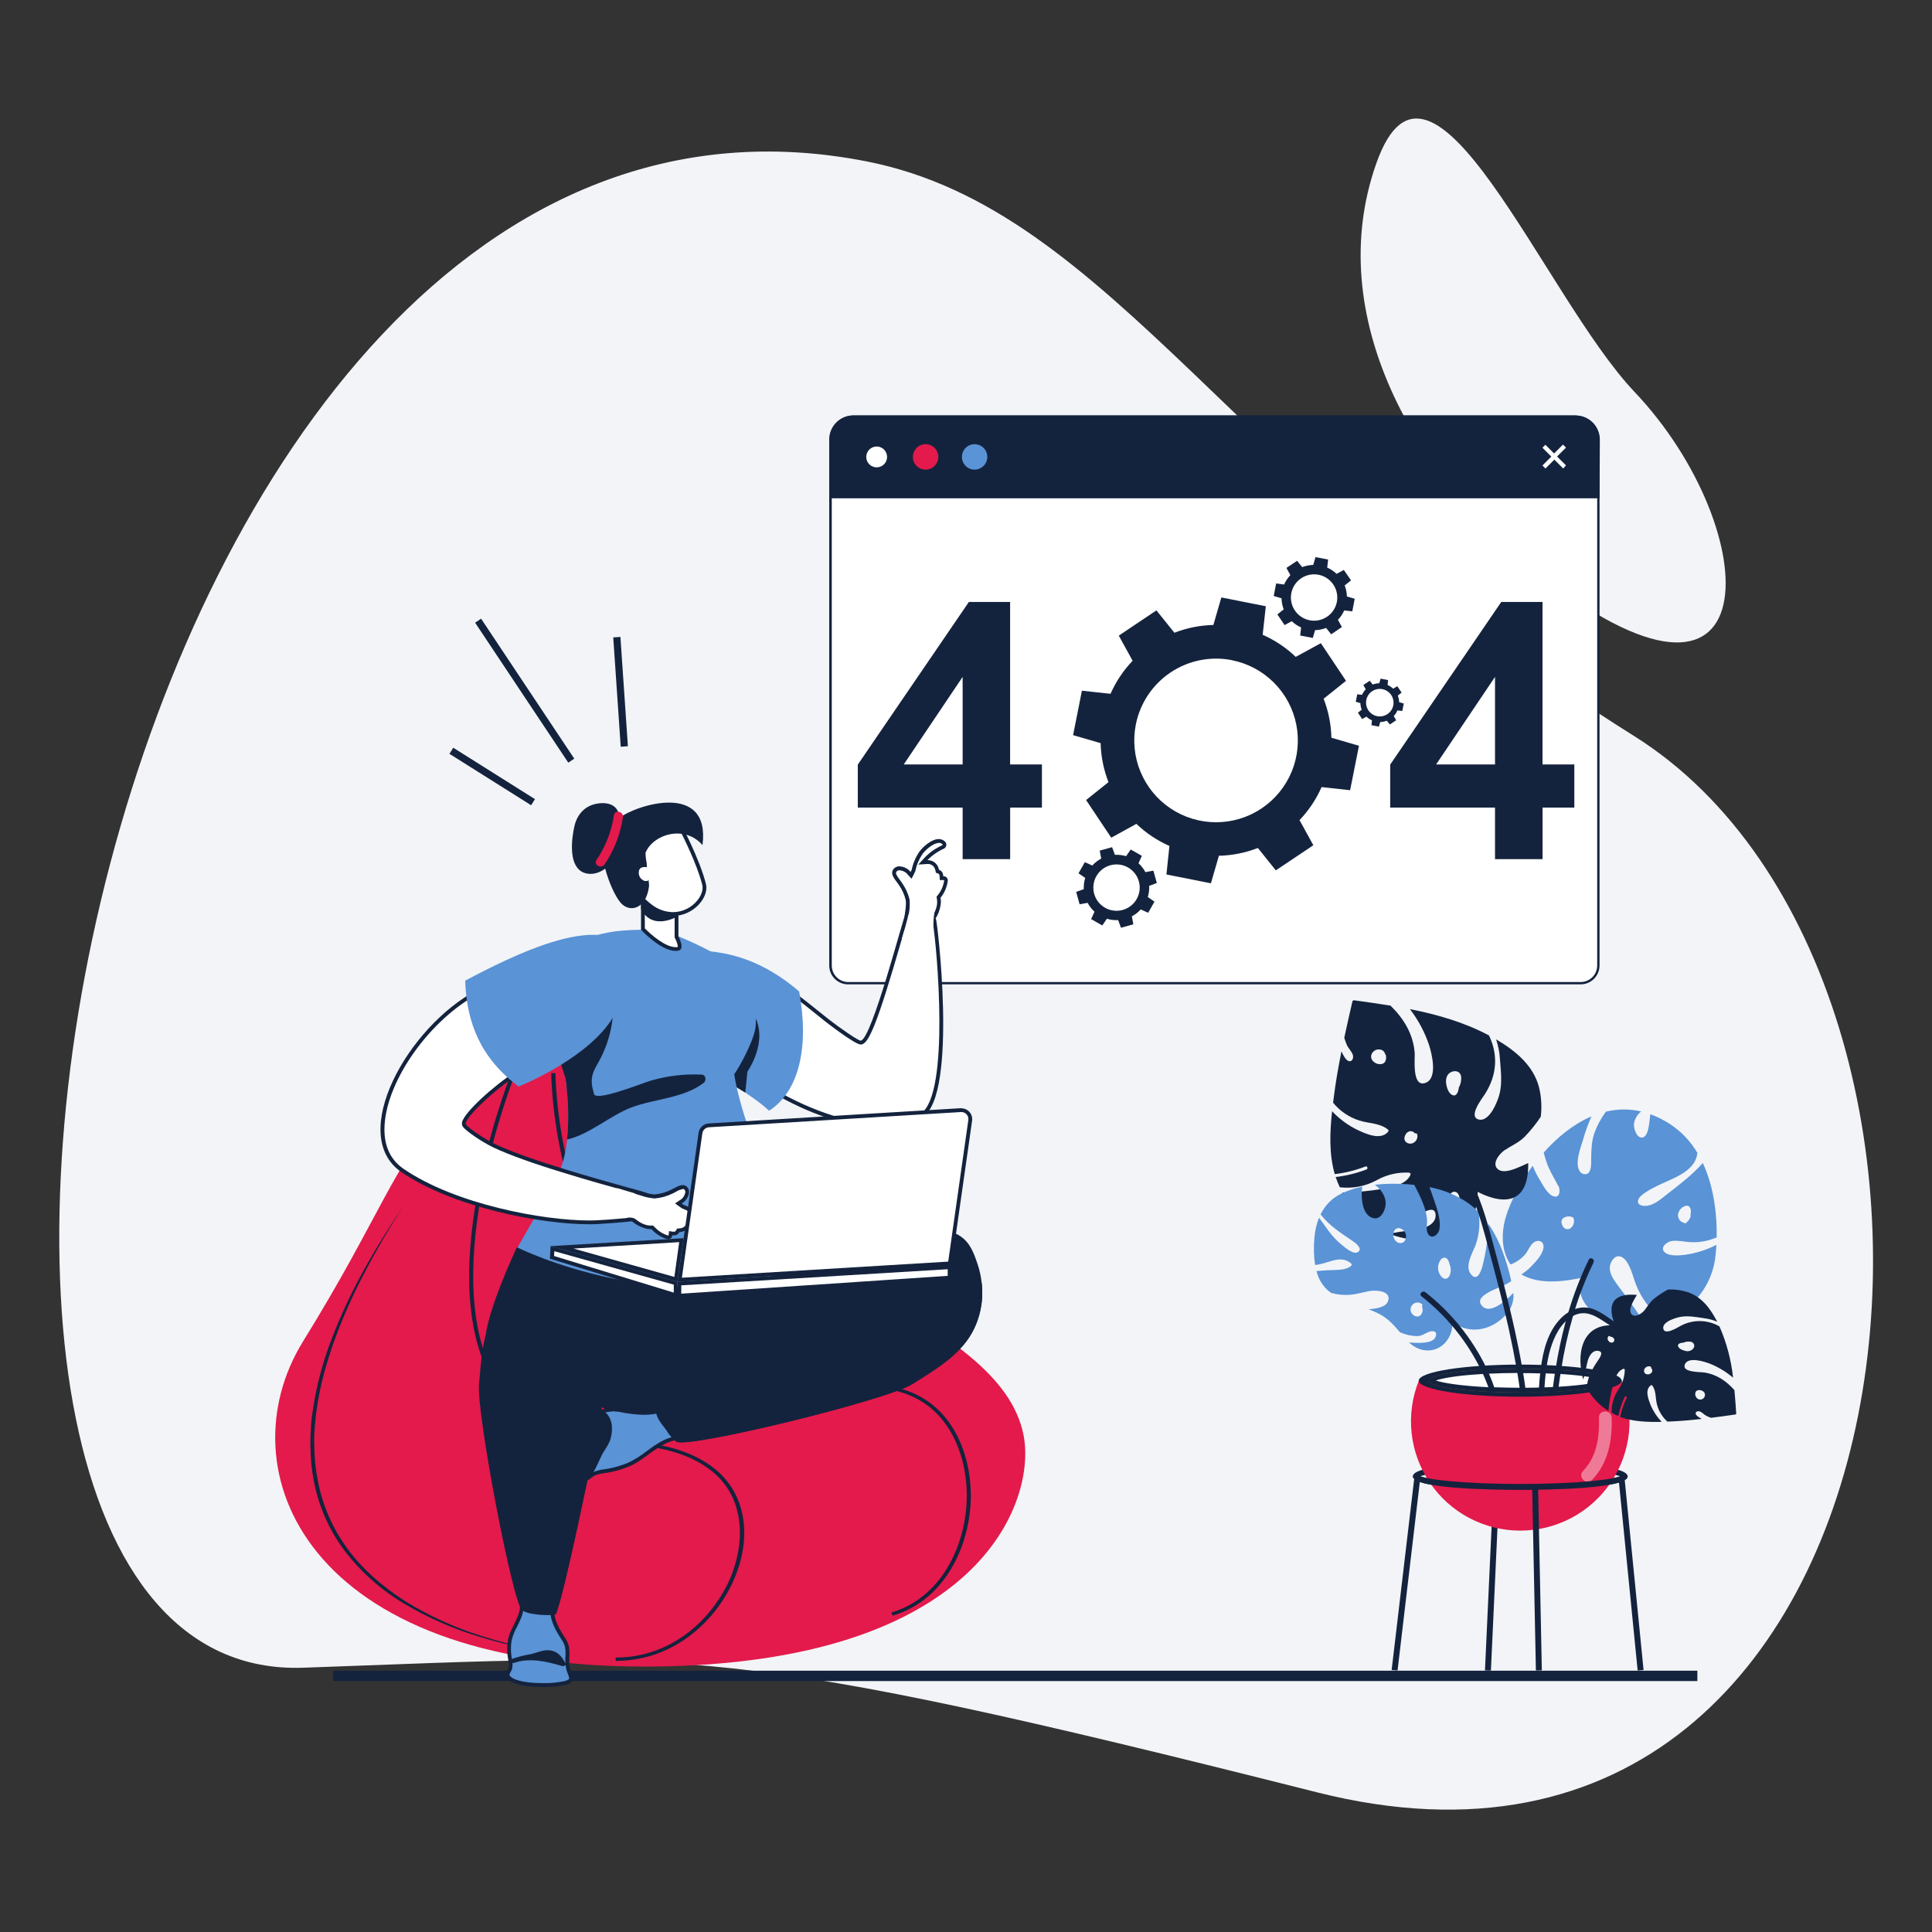 <svg width="326" height="326" viewBox="0 0 326 326" fill="none" xmlns="http://www.w3.org/2000/svg">
<rect x="0" y="0" width="326" height="326" fill="#333333" stroke="none"/>
<path d="M146.26 27.24C187.714 35.406 208.877 82.375 275.634 124.13C342.391 165.885 327.694 329.038 222.262 302.44C121.681 277.058 117.028 279.064 51.155 281.406C-31.299 284.322 15.078 1.393 146.26 27.24ZM258.687 96.074C239.244 80.608 223.031 53.577 232.244 27.54C241.458 1.504 260.481 49.967 275.789 66.109C297.937 89.446 299.404 128.461 258.687 96.074Z" fill="#F2F4F7"/>
<g clip-path="url(#clip0_1_3142)">
<path d="M56.199 281.908H286.408V283.656H56.199V281.908Z" fill="#14233D"/>
<path d="M65.396 223.514C91.069 233.881 108.815 226.81 129.61 252.585C150.405 278.359 143.958 283.962 104.422 271.623C50.237 254.708 41.451 213.852 65.396 223.514Z" fill="#E7EBEF"/>
<path d="M143.135 165.901C142.345 165.899 141.588 165.584 141.03 165.025C140.471 164.466 140.157 163.708 140.156 162.918V74.165C140.157 73.141 140.564 72.16 141.287 71.436C142.011 70.712 142.992 70.304 144.015 70.302H265.858C266.881 70.303 267.863 70.71 268.587 71.433C269.311 72.156 269.719 73.137 269.721 74.161V162.918C269.72 163.709 269.405 164.467 268.846 165.026C268.287 165.586 267.529 165.9 266.738 165.901H143.135Z" fill="white"/>
<path d="M265.839 70.497C266.812 70.497 267.745 70.884 268.433 71.572C269.12 72.259 269.507 73.192 269.507 74.165V162.918C269.506 163.657 269.212 164.366 268.689 164.888C268.167 165.411 267.458 165.705 266.72 165.706H143.133C142.394 165.705 141.687 165.41 141.165 164.888C140.643 164.365 140.35 163.657 140.35 162.918V74.165C140.35 73.192 140.736 72.259 141.424 71.572C142.112 70.884 143.045 70.497 144.017 70.497H265.839ZM265.839 70.09H143.997C142.916 70.09 141.88 70.519 141.115 71.283C140.351 72.048 139.922 73.084 139.922 74.165V162.918C139.922 163.761 140.256 164.568 140.851 165.164C141.447 165.76 142.254 166.096 143.096 166.097H266.72C267.562 166.096 268.37 165.761 268.966 165.165C269.562 164.569 269.897 163.761 269.898 162.918V74.165C269.893 73.088 269.461 72.056 268.697 71.296C267.934 70.537 266.9 70.11 265.823 70.11L265.839 70.09Z" fill="#14233D"/>
<path d="M162.432 144.972V136.272H144.742V129.019L163.487 101.569H170.443V128.99H175.81V136.272H170.451V144.972H162.432ZM162.432 128.99V114.218L152.497 128.99H162.432ZM252.265 144.972V136.272H234.576V129.019L253.321 101.569H260.281V128.99H265.647V136.272H260.285V144.972H252.265ZM252.265 128.99V114.218L242.326 128.99H252.265ZM182.558 116.545L181.071 124.047L185.716 125.396C185.772 127.649 186.22 129.874 187.041 131.973L183.263 134.997L187.509 141.35L191.751 139.015C193.377 140.574 195.264 141.836 197.326 142.743L196.821 147.556L204.323 149.047L205.676 144.398C207.928 144.346 210.153 143.902 212.253 143.086L215.276 146.863L221.609 142.625L219.278 138.383C220.835 136.756 222.095 134.869 223.003 132.808L227.815 133.338L229.307 125.836L224.657 124.483C224.605 122.231 224.161 120.006 223.345 117.906L227.122 114.883L222.876 108.53L218.638 110.84C217.01 109.282 215.122 108.02 213.06 107.111L213.589 102.299L206.087 100.812L204.738 105.457C202.486 105.506 200.26 105.95 198.161 106.769L195.134 102.992L188.781 107.254L191.116 111.496C189.559 113.124 188.297 115.01 187.387 117.071L182.558 116.545ZM207.868 111.402C210.547 111.931 213.009 113.243 214.942 115.172C216.875 117.1 218.193 119.559 218.728 122.236C219.264 124.914 218.993 127.69 217.95 130.214C216.908 132.737 215.14 134.895 212.87 136.414C210.601 137.932 207.932 138.744 205.202 138.745C202.471 138.746 199.801 137.938 197.53 136.422C195.259 134.905 193.489 132.749 192.444 130.227C191.398 127.704 191.125 124.928 191.658 122.25C192.01 120.472 192.71 118.781 193.716 117.273C194.723 115.766 196.016 114.471 197.523 113.463C199.03 112.455 200.721 111.754 202.498 111.4C204.276 111.046 206.106 111.045 207.884 111.398L207.868 111.402Z" fill="#14233D"/>
<path d="M215.332 98.448L214.925 100.571L216.241 100.954C216.254 101.593 216.379 102.225 216.612 102.82L215.54 103.676L216.762 105.477L217.965 104.817C218.424 105.259 218.958 105.616 219.542 105.873L219.391 107.238L221.518 107.645L221.901 106.329C222.54 106.314 223.171 106.188 223.767 105.958L224.623 107.03L226.424 105.807L225.76 104.585C226.202 104.123 226.56 103.588 226.82 103.004L228.181 103.155L228.588 101.031L227.272 100.648C227.255 100.01 227.129 99.379 226.901 98.782L227.969 97.926L226.754 96.17L225.532 96.83C225.071 96.388 224.536 96.031 223.951 95.775L224.102 94.414L221.974 94.006L221.591 95.322C220.954 95.339 220.324 95.465 219.729 95.693L218.869 94.626L217.072 95.828L217.732 97.05C217.291 97.511 216.933 98.046 216.677 98.631L215.332 98.448ZM222.496 96.985C223.255 97.135 223.953 97.507 224.5 98.054C225.048 98.6 225.421 99.297 225.573 100.056C225.724 100.815 225.648 101.601 225.352 102.317C225.057 103.032 224.556 103.643 223.913 104.074C223.27 104.504 222.513 104.734 221.74 104.735C220.966 104.735 220.209 104.506 219.565 104.077C218.922 103.647 218.42 103.037 218.123 102.322C217.827 101.607 217.749 100.821 217.899 100.062C218.102 99.045 218.7 98.15 219.562 97.573C220.423 96.996 221.479 96.785 222.496 96.985ZM183.054 145.477L181.982 147.36L183.115 148.138C182.924 148.748 182.844 149.387 182.879 150.025L181.591 150.502L182.17 152.588L183.519 152.34C183.816 152.904 184.211 153.412 184.684 153.839L184.114 155.086L185.996 156.158L186.775 155.029C187.389 155.215 188.032 155.293 188.673 155.257L189.15 156.545L191.237 155.971L190.988 154.618C191.553 154.321 192.061 153.927 192.488 153.452L193.735 154.023L194.806 152.14L193.678 151.362C193.863 150.751 193.942 150.113 193.91 149.475L195.198 148.998L194.619 146.912L193.27 147.16C192.974 146.595 192.579 146.088 192.105 145.661L192.675 144.414L190.792 143.342L190.014 144.471C189.403 144.285 188.765 144.207 188.127 144.239L187.651 142.951L185.564 143.53L185.813 144.874C185.248 145.174 184.741 145.569 184.313 146.044L183.054 145.477ZM190.303 146.354C190.981 146.731 191.531 147.302 191.884 147.993C192.237 148.684 192.376 149.464 192.284 150.234C192.192 151.005 191.873 151.73 191.368 152.319C190.863 152.908 190.194 153.333 189.446 153.54C188.699 153.748 187.906 153.729 187.17 153.485C186.433 153.241 185.786 152.784 185.31 152.171C184.834 151.558 184.551 150.818 184.497 150.044C184.443 149.27 184.62 148.498 185.006 147.825C185.519 146.933 186.362 146.278 187.353 146.003C188.344 145.728 189.404 145.854 190.303 146.354ZM229.016 117.152L228.767 118.415L229.55 118.644C229.556 119.022 229.631 119.396 229.77 119.748L229.134 120.257L229.847 121.329L230.56 120.922C230.835 121.185 231.153 121.397 231.502 121.549L231.412 122.364L232.671 122.613L232.899 121.83C233.279 121.823 233.654 121.749 234.008 121.61L234.517 122.246L235.585 121.533L235.177 120.82C235.439 120.545 235.65 120.226 235.801 119.878L236.616 119.968L236.869 118.709L236.086 118.481C236.077 118.101 236.003 117.726 235.866 117.372L236.502 116.863L235.785 115.795L235.071 116.203C234.797 115.941 234.48 115.729 234.134 115.575L234.224 114.76L232.961 114.507L232.732 115.29C232.354 115.299 231.981 115.373 231.628 115.51L231.119 114.874L230.047 115.591L230.454 116.305C230.191 116.577 229.979 116.895 229.827 117.242L229.016 117.152ZM233.274 116.288C233.725 116.378 234.139 116.599 234.464 116.923C234.789 117.248 235.01 117.662 235.1 118.113C235.19 118.563 235.144 119.03 234.969 119.455C234.793 119.879 234.495 120.242 234.113 120.497C233.731 120.753 233.282 120.889 232.823 120.889C232.364 120.889 231.914 120.753 231.532 120.498C231.15 120.243 230.852 119.88 230.677 119.456C230.501 119.032 230.455 118.564 230.544 118.114C230.603 117.814 230.721 117.529 230.89 117.275C231.06 117.02 231.278 116.802 231.532 116.633C231.786 116.463 232.071 116.345 232.371 116.286C232.67 116.227 232.979 116.228 233.278 116.288H233.274ZM269.9 84.079H139.961V74.165C139.966 73.088 140.398 72.056 141.162 71.297C141.925 70.537 142.959 70.11 144.036 70.11H265.878C266.956 70.11 267.989 70.537 268.753 71.297C269.516 72.056 269.948 73.088 269.953 74.165L269.9 84.079Z" fill="#14233D"/>
<path d="M162.305 77.095C162.305 76.67 162.431 76.255 162.667 75.902C162.903 75.549 163.238 75.273 163.63 75.111C164.023 74.948 164.455 74.906 164.871 74.989C165.288 75.071 165.67 75.276 165.971 75.576C166.271 75.877 166.476 76.259 166.558 76.676C166.641 77.092 166.599 77.524 166.436 77.917C166.274 78.309 165.998 78.644 165.645 78.88C165.292 79.116 164.877 79.242 164.452 79.242C164.17 79.243 163.891 79.188 163.63 79.08C163.369 78.972 163.132 78.814 162.932 78.615C162.733 78.415 162.575 78.178 162.467 77.917C162.359 77.656 162.304 77.377 162.305 77.095Z" fill="#5A93D6"/>
<path d="M154.035 77.095C154.035 76.67 154.161 76.254 154.397 75.901C154.634 75.548 154.969 75.273 155.362 75.11C155.754 74.948 156.186 74.906 156.603 74.989C157.02 75.072 157.402 75.277 157.703 75.578C158.003 75.879 158.207 76.261 158.289 76.678C158.372 77.095 158.329 77.527 158.166 77.919C158.002 78.312 157.727 78.647 157.373 78.882C157.019 79.118 156.604 79.243 156.179 79.242C155.897 79.243 155.617 79.188 155.357 79.08C155.096 78.972 154.86 78.814 154.66 78.614C154.461 78.415 154.303 78.178 154.196 77.917C154.089 77.656 154.034 77.377 154.035 77.095Z" fill="#E31A4B"/>
<path d="M147.921 79.055C147.535 79.055 147.157 78.941 146.836 78.726C146.515 78.512 146.265 78.207 146.117 77.85C145.97 77.494 145.931 77.101 146.006 76.722C146.082 76.344 146.267 75.996 146.54 75.723C146.813 75.45 147.161 75.264 147.54 75.189C147.919 75.114 148.311 75.152 148.668 75.3C149.024 75.448 149.329 75.698 149.544 76.019C149.758 76.34 149.873 76.717 149.873 77.103C149.872 77.621 149.666 78.117 149.3 78.482C148.934 78.848 148.438 79.054 147.921 79.055Z" fill="white"/>
<path d="M147.921 75.343C148.269 75.342 148.609 75.445 148.898 75.637C149.188 75.83 149.413 76.104 149.547 76.425C149.68 76.746 149.715 77.1 149.648 77.441C149.58 77.782 149.413 78.095 149.167 78.341C148.921 78.587 148.608 78.754 148.267 78.822C147.926 78.89 147.572 78.855 147.251 78.721C146.93 78.588 146.656 78.362 146.463 78.073C146.27 77.783 146.168 77.443 146.169 77.095C146.17 76.631 146.355 76.186 146.683 75.858C147.012 75.529 147.457 75.344 147.921 75.343ZM147.921 74.936C147.496 74.936 147.081 75.062 146.727 75.298C146.374 75.534 146.099 75.87 145.937 76.262C145.774 76.655 145.732 77.087 145.815 77.504C145.898 77.92 146.103 78.303 146.404 78.603C146.705 78.903 147.088 79.107 147.505 79.19C147.921 79.272 148.353 79.229 148.746 79.066C149.138 78.903 149.473 78.627 149.709 78.273C149.944 77.919 150.069 77.504 150.068 77.079C150.069 76.797 150.014 76.518 149.906 76.257C149.798 75.997 149.64 75.76 149.44 75.561C149.241 75.362 149.004 75.204 148.743 75.097C148.482 74.989 148.203 74.934 147.921 74.936Z" fill="#14233D"/>
<path d="M259.949 78.562L261.469 77.046L259.949 75.526L260.736 74.744L262.256 76.26L263.772 74.744L264.554 75.526L263.038 77.046L264.554 78.562L263.772 79.349L262.256 77.829L260.736 79.349L259.949 78.562Z" fill="white"/>
<path d="M260.735 75.021L261.958 76.243L262.231 76.521L262.508 76.243L263.73 75.021L264.236 75.526L263.013 76.749L262.736 77.026L263.013 77.303L264.236 78.525L263.771 79.055L262.549 77.833L262.272 77.556L261.999 77.833L260.776 79.055L260.267 78.546L261.489 77.323L261.766 77.046L261.489 76.769L260.267 75.547L260.776 75.041L260.735 75.021ZM263.771 74.467L262.251 75.983L260.735 74.467L259.676 75.526L261.192 77.046L259.676 78.562L260.735 79.626L262.251 78.106L263.771 79.626L264.831 78.562L263.315 77.046L264.831 75.526L263.771 74.467Z" fill="#14233D"/>
<path d="M76.131 185.143C86.608 172.511 98.254 179.031 101.221 182.621C128.214 215.274 168.711 221.822 172.717 242.189C174.88 253.192 165.569 280.82 109.717 281.211C51.445 281.619 37.818 247.898 51.135 226.346C64.452 204.793 65.642 197.784 76.131 185.143Z" fill="#E31A4B"/>
<path d="M103.881 280.25V279.691C113.196 279.691 119.675 273.432 122.626 267.568C125.727 261.431 126.151 253.074 120.124 248.241C115.588 244.602 109.749 244.003 104.101 243.42C95.478 242.531 86.578 241.615 81.753 230.209C73.905 211.566 86.391 180.763 86.501 180.457L87.149 180.632C87.022 180.938 74.626 211.562 82.405 230.029C87.071 241.109 95.388 241.965 104.19 242.87C109.948 243.465 115.906 244.092 120.609 247.845C126.106 252.254 127.129 260.07 123.261 267.78C120.213 273.807 113.534 280.25 103.881 280.25Z" fill="#14233D"/>
<path d="M150.629 272.617L150.392 272.1C159.406 269.435 163.314 259.724 163.131 251.826C162.972 245.013 159.846 236.961 151.545 234.789C145.706 233.261 141.444 233.212 137.32 233.159C129.993 233.09 123.697 232.992 111.655 224.267C93.179 210.865 93.016 181.39 93.016 181.072H93.725C93.725 181.366 93.888 210.596 112.132 223.831C123.962 232.442 130.156 232.519 137.328 232.605C141.305 232.654 145.816 232.711 151.749 234.263C160.392 236.521 163.648 244.809 163.807 251.814C163.999 259.903 159.952 269.862 150.629 272.617ZM95.763 279.137C90.837 278.682 85.971 277.726 81.24 276.285C76.618 274.924 72.188 272.985 68.053 270.514C64.157 268.179 60.747 265.115 58.012 261.488C55.507 258.086 53.787 254.171 52.975 250.025C52.576 248.012 52.376 245.965 52.38 243.913C52.344 242.894 52.425 241.875 52.47 240.861C52.515 239.846 52.641 238.823 52.808 237.821C53.416 233.746 54.476 229.753 55.97 225.914C57.474 222.003 59.244 218.2 61.268 214.532C63.305 210.828 65.571 207.197 67.971 203.66C65.669 207.254 63.509 210.909 61.574 214.638C59.616 218.321 57.913 222.133 56.476 226.048C55.758 227.984 55.172 229.948 54.626 231.916C54.108 233.882 53.708 235.877 53.428 237.89C53.265 238.888 53.199 239.895 53.106 240.901C53.012 241.908 52.992 242.914 53.032 243.921C53.04 245.94 53.246 247.953 53.648 249.932C54.431 254.014 56.11 257.871 58.562 261.228C61.076 264.691 64.491 267.699 68.391 270.193C72.447 272.689 76.8 274.666 81.35 276.077C86.038 277.583 90.867 278.608 95.763 279.137Z" fill="#14233D"/>
<path d="M148.448 189.895C141.691 189.895 133.778 186.289 128.627 182.915C127.55 182.25 126.544 181.477 125.624 180.608C124.279 179.129 122.449 171.623 124.255 167.528C124.992 165.861 126.247 165.013 127.983 165.013C128.732 165.027 129.475 165.15 130.188 165.38C131.211 165.694 133.635 167.507 135.872 169.235L136.944 170.091C137.796 170.771 138.647 171.448 139.446 172.096C141.133 173.432 144.597 175.918 145.22 175.918C146.59 175.784 148.627 169.573 151.924 158.163C152.396 156.533 152.82 155.066 153.004 154.528C153.843 154.724 156.406 155.307 157.657 155.315C158.159 158.114 160.917 184.581 155.583 188.143C155.379 188.292 155.16 188.42 154.931 188.526C152.902 189.469 150.685 189.937 148.448 189.895Z" fill="white"/>
<path d="M153.22 154.911C154.594 155.249 155.99 155.49 157.397 155.633C158.094 159.708 160.335 184.602 155.388 187.894C155.2 188.03 154.999 188.147 154.789 188.245C152.806 189.165 150.639 189.623 148.453 189.581C141.77 189.581 133.925 185.999 128.811 182.654C127.757 182.003 126.772 181.248 125.869 180.4C124.598 179.007 122.829 171.574 124.553 167.666C125.241 166.101 126.366 165.343 127.988 165.343C128.703 165.357 129.413 165.474 130.095 165.69C131.207 166.036 134.341 168.465 135.673 169.492L136.66 170.278C137.54 170.979 138.424 171.684 139.255 172.356C139.304 172.397 144.243 176.248 145.225 176.248H145.299C146.521 176.126 147.866 173.395 152.226 158.269C152.634 156.904 153 155.592 153.212 154.919L153.22 154.911ZM152.813 154.153C152.462 154.536 147.108 175.413 145.229 175.6C144.822 175.6 141.839 173.563 139.659 171.851C138.522 170.93 137.275 169.944 136.081 168.999C133.636 167.108 131.338 165.408 130.29 165.082C129.547 164.846 128.772 164.718 127.992 164.703C120.657 164.703 123.379 178.624 125.4 180.836C126.337 181.726 127.362 182.517 128.461 183.196C132.886 186.093 141.061 190.229 148.457 190.229C150.741 190.272 153.004 189.793 155.075 188.827C155.319 188.716 155.551 188.579 155.767 188.42C161.656 184.5 158.119 155.005 157.915 155.005C157.84 155.009 157.765 155.009 157.691 155.005C156.248 155.005 152.821 154.161 152.821 154.161L152.813 154.153Z" fill="#14233D"/>
<path d="M115.568 175.795C116.444 179.504 125.577 183.469 129.778 187.425C134.835 184.145 136.563 176.684 134.847 167.295C127.105 160.661 119.709 159.781 112.41 160.665C106.086 161.431 114.814 172.609 115.568 175.795Z" fill="#5A93D6"/>
<path d="M154.874 157.601C154.196 157.559 153.547 157.31 153.016 156.888C152.681 156.509 152.795 155.767 152.885 155.172C152.906 155.038 152.926 154.912 152.938 154.797C152.963 154.569 152.999 154.341 153.032 154.113C153.167 153.378 153.212 152.63 153.166 151.884C152.923 150.869 152.487 149.91 151.883 149.06C151.793 148.929 151.687 148.783 151.565 148.632C151.002 147.89 150.632 147.332 151.019 146.847C151.109 146.736 151.225 146.647 151.356 146.589C151.487 146.53 151.629 146.503 151.773 146.509C152.286 146.54 152.774 146.739 153.162 147.075C153.215 147.123 153.263 147.177 153.305 147.234L153.733 147.699L153.941 147.291C153.969 147.238 153.994 147.181 154.018 147.128C154.041 147.066 154.07 147.006 154.104 146.949C154.332 145.88 154.758 144.863 155.359 143.95C155.941 143.135 157.319 141.912 158.419 141.912C158.706 141.907 158.985 142.009 159.201 142.198C159.263 142.249 159.311 142.315 159.342 142.39C159.372 142.464 159.384 142.545 159.377 142.625C159.367 142.691 159.341 142.753 159.3 142.805C159.259 142.857 159.206 142.898 159.144 142.923C158.062 143.404 157.083 144.089 156.259 144.94L155.725 145.523L156.54 145.474C156.834 145.465 157.125 145.539 157.379 145.686C157.633 145.834 157.841 146.05 157.979 146.309C158.071 146.48 158.137 146.664 158.174 146.855L158.211 147.031L158.382 147.092C158.463 147.112 158.539 147.149 158.605 147.199C158.672 147.25 158.728 147.313 158.769 147.385C158.847 147.534 158.884 147.702 158.875 147.87V148.208H159.214C159.279 148.204 159.345 148.214 159.407 148.237C159.469 148.26 159.525 148.296 159.572 148.343C159.603 148.381 159.626 148.426 159.638 148.474C159.65 148.521 159.651 148.571 159.641 148.62C159.513 149.61 159.108 150.544 158.472 151.313L158.382 151.423L158.407 151.57C158.446 151.791 158.466 152.014 158.468 152.238C158.385 153.302 158.009 154.322 157.38 155.185C157.12 155.727 156.792 156.235 156.406 156.696C155.978 157.181 155.546 157.621 154.955 157.621L154.874 157.601Z" fill="white"/>
<path d="M158.419 142.218C158.629 142.214 158.832 142.288 158.99 142.426C159.012 142.443 159.029 142.464 159.042 142.489C159.055 142.514 159.062 142.541 159.063 142.568C159.063 142.568 159.063 142.597 159.006 142.625C157.885 143.12 156.872 143.829 156.023 144.712L154.955 145.885L156.541 145.784H156.614C156.838 145.787 157.057 145.852 157.247 145.971C157.436 146.09 157.59 146.259 157.69 146.46C157.765 146.602 157.818 146.755 157.849 146.912L157.922 147.263L158.264 147.385C158.415 147.438 158.452 147.487 158.476 147.532C158.525 147.633 158.547 147.745 158.541 147.858L158.582 148.502H159.226C159.275 148.502 159.312 148.522 159.312 148.555C159.19 149.485 158.809 150.362 158.211 151.085L158.028 151.309L158.077 151.594C158.114 151.798 158.133 152.003 158.134 152.21C158.134 153.277 157.572 154.247 157.099 154.985L157.074 155.022V155.058C156.828 155.569 156.519 156.047 156.154 156.48C155.701 156.994 155.359 157.295 154.894 157.295C154.303 157.259 153.736 157.05 153.264 156.692C153.028 156.431 153.134 155.743 153.211 155.242C153.232 155.103 153.252 154.973 153.264 154.854C153.293 154.626 153.325 154.398 153.358 154.17C153.501 153.392 153.543 152.599 153.484 151.81C153.231 150.766 152.78 149.78 152.156 148.905C152.066 148.766 151.952 148.616 151.83 148.457C151.28 147.735 151.056 147.344 151.28 147.067C151.34 146.992 151.417 146.934 151.505 146.896C151.594 146.858 151.69 146.843 151.785 146.851C152.221 146.881 152.634 147.053 152.963 147.34C153.002 147.377 153.038 147.418 153.069 147.462L153.195 147.605L153.819 148.273L154.226 147.458C154.255 147.397 154.283 147.336 154.308 147.275C154.325 147.23 154.347 147.186 154.373 147.145L154.43 147.047L154.458 146.941C154.662 145.947 155.056 145.001 155.62 144.158C156.17 143.375 157.486 142.242 158.415 142.242L158.419 142.218ZM158.419 141.578C157.164 141.578 155.693 142.919 155.098 143.762C154.487 144.674 154.058 145.695 153.835 146.77C153.757 146.892 153.721 147.018 153.656 147.136C153.566 147.027 153.471 146.922 153.37 146.823C152.927 146.435 152.365 146.208 151.777 146.179C151.585 146.171 151.393 146.209 151.219 146.289C151.044 146.369 150.89 146.489 150.77 146.639C150.065 147.515 151.153 148.534 151.614 149.231C152.192 150.035 152.608 150.945 152.836 151.908C152.938 152.858 152.722 153.803 152.612 154.761C152.531 155.437 152.25 156.513 152.767 157.1C153.175 157.564 154.234 157.886 154.85 157.915H154.935C155.66 157.915 156.158 157.405 156.626 156.88C157.027 156.411 157.364 155.892 157.629 155.335C158.297 154.426 158.691 153.344 158.766 152.218C158.767 151.975 158.745 151.732 158.7 151.493C159.367 150.675 159.791 149.687 159.923 148.64C159.938 148.539 159.93 148.437 159.9 148.339C159.87 148.242 159.818 148.153 159.749 148.078C159.68 148.003 159.595 147.945 159.5 147.908C159.405 147.87 159.303 147.855 159.202 147.862H159.161C159.169 147.639 159.118 147.419 159.014 147.222C158.892 147.006 158.69 146.847 158.452 146.778C158.408 146.556 158.331 146.342 158.224 146.142C158.066 145.845 157.832 145.595 157.545 145.42C157.259 145.244 156.93 145.149 156.594 145.144H156.48C157.277 144.328 158.222 143.67 159.263 143.204C159.377 143.15 159.476 143.067 159.55 142.964C159.623 142.86 159.668 142.739 159.682 142.613C159.695 142.487 159.675 142.36 159.625 142.243C159.574 142.127 159.494 142.026 159.393 141.949C159.118 141.708 158.764 141.577 158.399 141.582L158.419 141.578Z" fill="#14233D"/>
<path d="M153.307 154.291C153.307 154.291 152.586 157.144 152.203 158.305C151.82 159.467 156.298 159.247 156.298 159.247L157.48 156.256C157.495 155.484 157.555 154.714 157.659 153.949C157.822 152.926 154.954 151.28 154.734 152.026C154.513 152.772 153.307 154.291 153.307 154.291Z" fill="white"/>
<path d="M125.757 184.358L126.116 180.817C126.116 180.817 129.849 175.576 127.139 171.151C124.429 166.725 117.029 173.058 117.029 173.058L119.975 180.902L125.757 184.358ZM82 224.867C85.423 227.459 88.927 229.932 92.595 232.202C100.024 236.856 108.557 241.77 117.534 242.219C121.58 242.422 124.543 239.505 127.689 237.329C132.049 234.289 136.371 231.197 140.656 228.054C144.625 225.136 148.736 222.304 152.363 218.963C154.474 217.043 157.049 214.81 156.613 211.787C160.554 211.412 159.784 213.775 163.753 214.765C164.718 215.014 161.198 207.993 160.22 207.74C152.477 205.821 151.898 207.52 145.338 210.503C137.188 214.223 128.422 213.632 119.47 212.997C113.765 212.589 108.027 211.958 102.289 211.477C102.249 211.344 102.167 211.227 102.054 211.145C101.941 211.064 101.805 211.021 101.666 211.024C98.893 211.286 96.104 211.329 93.324 211.151C91.205 211.016 89.184 210.78 87.212 210.483C86.531 211.929 82.958 219.643 82 224.867Z" fill="#14233D"/>
<path d="M87.166 210.588C87.166 210.682 86.759 211.403 86.795 211.485C87.288 216.664 94.517 217.703 98.458 217.781C100.116 217.825 101.791 217.813 103.45 217.781C109.949 219.003 116.897 219.671 123.36 218.041C123.525 218.009 123.676 217.925 123.789 217.8C123.902 217.675 123.971 217.517 123.987 217.35C124.002 217.182 123.963 217.014 123.875 216.871C123.787 216.727 123.655 216.616 123.499 216.554C119.64 214.924 114.803 215.499 110.381 215.886C108.65 215.653 106.936 215.306 105.251 214.847C101.808 213.885 98.531 212.459 95.064 211.668C94.476 211.535 93.896 211.369 93.328 211.171C90.654 210.988 86.918 210.417 87.166 210.588Z" fill="#14233D"/>
<path d="M136.559 213.184C113.233 223.371 87.426 210.556 87.32 210.511C87.752 209.671 92.968 200.869 94.394 197.658C95.101 195.943 95.535 194.128 95.682 192.279C95.953 189.525 95.942 186.751 95.65 183.999C95.556 182.992 95.446 182.23 95.401 181.872C95.385 181.833 95.374 181.791 95.368 181.749C93.494 172.413 89.415 161.342 100.258 157.927C101.802 157.455 103.393 157.155 105.002 157.03C107.287 156.84 109.584 156.823 111.872 156.981C114.288 157.862 116.65 158.882 118.946 160.038C120.23 160.69 121.595 161.431 122.899 162.255C126.807 164.7 127.659 169.622 127.52 172.972C127.426 175.299 124.668 180.242 123.893 181.252C125.572 192.279 134.757 209.989 136.559 213.184Z" fill="#5A93D6"/>
<path d="M113.986 160.147C111.827 160.147 108.994 157.319 108.469 156.777V151.504L114.141 153.855V158.109L114.182 158.179C114.467 158.7 114.789 159.597 114.622 159.955C114.601 159.997 114.57 160.033 114.532 160.06C114.493 160.086 114.448 160.102 114.402 160.106C114.265 160.132 114.126 160.146 113.986 160.147Z" fill="white"/>
<path d="M108.804 151.998L113.836 154.084V158.192L113.914 158.334C114.211 158.885 114.431 159.63 114.35 159.789C114.235 159.813 114.117 159.824 113.999 159.822C112.259 159.822 109.806 157.678 108.804 156.647V151.998ZM108.164 151.036V156.888C108.164 156.888 111.457 160.449 113.999 160.449C114.159 160.449 114.319 160.434 114.476 160.405C115.654 160.168 114.476 158.008 114.476 158.008V153.628L108.164 151.012V151.036Z" fill="#14233D"/>
<path d="M108.156 153.387V150.967C108.156 150.967 111.274 154.007 114.468 154.557C114.468 154.557 110.137 157.234 108.156 153.387Z" fill="#14233D"/>
<path d="M113.541 154.239C112.166 154.212 110.838 153.735 109.76 152.882C105.33 149.585 105.216 143.896 105.24 142.731L114.817 139.581C115.399 140.698 117.861 145.51 118.806 149.227C119.018 150.062 118.712 151.113 117.991 152.046C117.462 152.723 116.787 153.272 116.017 153.652C115.246 154.031 114.4 154.232 113.541 154.239Z" fill="white"/>
<path d="M114.658 139.972C115.404 141.414 117.616 145.848 118.497 149.304C118.684 150.045 118.399 150.995 117.735 151.85C117.238 152.489 116.602 153.006 115.877 153.364C115.151 153.722 114.354 153.911 113.545 153.916C112.239 153.889 110.977 153.436 109.951 152.625C105.876 149.597 105.563 144.475 105.558 142.963L114.658 139.972ZM114.976 139.189L104.927 142.494C104.927 142.494 104.434 149.32 109.568 153.138C110.704 154.032 112.101 154.53 113.545 154.556C117.034 154.556 119.687 151.39 119.116 149.149C118.024 144.85 114.976 139.189 114.976 139.189Z" fill="#14233D"/>
<path d="M96.912 139.463C97.426 137.16 98.99 135.677 101.395 135.526C102.352 135.469 103.383 135.665 104.007 136.455C104.332 136.905 104.522 137.438 104.553 137.992C107.381 135.799 119.924 131.818 118.538 142.601C115.527 139.125 110.201 140.746 108.925 143.892C108.932 144.5 109.003 145.105 109.137 145.698C109.5 147.56 109.838 149.178 109.17 151.036C108.294 153.481 106.044 153.888 104.687 152.283C103.77 151.187 102.723 148.852 102.112 146.557C101.008 147.478 99.259 147.8 98.037 147.006C95.938 145.616 96.46 141.513 96.912 139.463Z" fill="#14233D"/>
<path d="M109.619 146.121C109.619 146.121 107.659 145.473 107.463 147.009C107.268 148.546 108.73 149.267 109.415 148.908C110.1 148.55 110.145 146.7 109.619 146.121Z" fill="white"/>
<path d="M109.027 149.32C108.662 149.311 108.307 149.194 108.008 148.982C107.693 148.759 107.447 148.453 107.297 148.097C107.147 147.741 107.1 147.35 107.161 146.969C107.178 146.757 107.243 146.551 107.351 146.368C107.459 146.185 107.607 146.028 107.784 145.91C108.546 145.429 109.687 145.8 109.736 145.816L109.818 145.844L109.875 145.906C110.282 146.378 110.38 147.368 110.25 148.065C110.23 148.291 110.16 148.51 110.044 148.706C109.928 148.901 109.77 149.068 109.581 149.194C109.409 149.279 109.219 149.322 109.027 149.32ZM108.766 146.305C108.543 146.296 108.322 146.348 108.127 146.456C108.03 146.523 107.95 146.611 107.893 146.715C107.837 146.818 107.805 146.933 107.801 147.051C107.756 147.317 107.789 147.59 107.894 147.838C107.999 148.086 108.173 148.3 108.396 148.452C108.52 148.555 108.669 148.624 108.828 148.654C108.987 148.684 109.151 148.674 109.304 148.624C109.5 148.45 109.619 148.207 109.638 147.947C109.744 147.425 109.683 146.884 109.463 146.399C109.237 146.333 109.002 146.297 108.766 146.293V146.305ZM118.722 182.739C115.295 185.347 110.429 185.38 106.456 186.896C102.968 188.249 99.353 191.472 95.682 192.279C95.952 189.525 95.941 186.75 95.649 183.999C95.617 183.285 95.534 182.574 95.4 181.871C95.4 181.827 93.192 176.044 94.895 174.463C99.378 170.213 103.147 166.097 103.147 166.097C103.988 170.54 103.25 175.136 101.061 179.092C100.274 180.502 99.353 181.766 100.16 184.272C100.16 184.333 100.209 184.382 100.209 184.459C100.099 186.162 108.685 182.633 109.94 182.307C112.695 181.519 115.562 181.189 118.424 181.329C119.141 181.378 119.219 182.369 118.722 182.739ZM101.986 237.719C107.927 239.757 109.561 237.312 115.841 237.719C120.849 238.025 124.117 233.763 127.658 230.751C132.846 226.35 137.846 221.668 143.844 218.4C145.776 217.348 151.362 215.018 151.248 212.234C151.118 209.052 146.546 211.851 145.507 212.491C143.314 213.836 141.46 215.653 139.394 217.198C136.623 219.284 133.555 216.676 130.372 218.037C124.777 220.425 118.893 217.939 113.123 219.859C111.171 220.507 109.105 219.765 107.043 219.956C105.637 220.087 104.296 219.7 102.911 219.622C101.525 219.545 98.616 218.094 97.422 218.991C97.161 219.19 98.318 231.175 98.469 231.464C98.562 231.643 98.674 231.811 98.803 231.965C98.355 232.047 97.902 232.133 97.458 232.206C96.696 232.332 101.252 237.467 101.986 237.719Z" fill="#14233D"/>
<path d="M98.448 249.679C98.161 249.66 97.882 249.577 97.63 249.436C97.379 249.295 97.163 249.1 96.998 248.864C95.286 246.851 94.728 241.981 94.96 240.547C95.164 239.284 95.694 239.08 96.876 239.08H97.475C98.589 239.037 99.69 238.816 100.735 238.424C101.674 238.065 102.664 237.859 103.669 237.812C103.984 237.812 104.299 237.841 104.61 237.898C105.932 238.181 107.277 238.344 108.628 238.383C109.208 238.382 109.786 238.339 110.36 238.253C110.555 238.224 110.767 238.167 111.008 238.11C111.36 238.004 111.724 237.941 112.092 237.923C112.23 237.921 112.368 237.945 112.499 237.992C113.913 238.542 114.716 240.909 114.573 242.242C114.572 242.271 114.561 242.298 114.542 242.319C114.522 242.34 114.496 242.353 114.467 242.356L114.288 242.389L114.227 242.56C112.279 242.918 110.743 244.039 109.255 245.123C108.312 245.861 107.294 246.501 106.219 247.03C105.089 247.529 103.905 247.896 102.691 248.126C102.475 248.171 102.25 248.204 102.022 248.236C101.344 248.304 100.681 248.48 100.058 248.758C99.948 248.826 99.842 248.901 99.74 248.982C99.423 249.246 99.076 249.472 98.705 249.654C98.619 249.671 98.532 249.679 98.444 249.679H98.448Z" fill="#5A93D6"/>
<path d="M103.654 238.164C103.951 238.163 104.247 238.19 104.538 238.245C105.879 238.531 107.243 238.695 108.613 238.734C109.21 238.735 109.805 238.69 110.394 238.6C110.598 238.567 110.83 238.51 111.071 238.453C111.398 238.355 111.736 238.294 112.077 238.274C112.181 238.272 112.284 238.287 112.383 238.319C113.556 238.775 114.327 240.866 114.261 242.1L114.045 242.141L113.964 242.365C112.085 242.691 110.549 243.812 109.074 244.892C108.151 245.62 107.154 246.248 106.099 246.766C104.991 247.245 103.831 247.597 102.644 247.813C102.432 247.854 102.212 247.887 101.992 247.919C101.279 247.991 100.583 248.177 99.93 248.47C99.799 248.546 99.675 248.633 99.559 248.73C99.28 248.957 98.983 249.16 98.671 249.338C98.6 249.343 98.529 249.343 98.459 249.338C98.217 249.322 97.982 249.253 97.771 249.135C97.559 249.017 97.376 248.854 97.236 248.657C95.647 246.787 95.036 242.035 95.272 240.597C95.443 239.549 95.765 239.399 96.869 239.399H97.452C98.597 239.355 99.728 239.129 100.802 238.73C101.715 238.381 102.678 238.181 103.654 238.135V238.164ZM103.654 237.52C101.466 237.52 99.746 238.787 97.472 238.787H96.873C95.651 238.787 94.889 238.991 94.64 240.519C94.318 242.508 95.406 250.006 98.446 250.006C98.551 250.006 98.656 249.997 98.76 249.981C99.139 249.92 100.072 249.122 100.207 249.052C100.977 248.645 101.922 248.612 102.754 248.453C103.992 248.222 105.2 247.853 106.356 247.353C109.074 246.131 111.209 243.441 114.196 242.976C114.273 242.967 114.346 242.936 114.406 242.887C114.466 242.838 114.51 242.773 114.534 242.699C114.635 242.688 114.727 242.641 114.794 242.565C114.861 242.49 114.898 242.393 114.897 242.292C115.06 240.821 114.164 238.307 112.619 237.707C112.448 237.644 112.267 237.614 112.085 237.618C111.484 237.683 110.889 237.795 110.305 237.952C109.748 238.037 109.185 238.079 108.622 238.078C107.29 238.04 105.964 237.881 104.661 237.602C104.332 237.539 103.997 237.508 103.662 237.508L103.654 237.52Z" fill="#14233D"/>
<path d="M112.538 241.46C112.96 242.147 113.496 242.756 114.124 243.261C115.97 244.484 149.576 236.297 153.908 233.563C157.62 231.223 161.797 228.836 164.014 224.883C165.421 222.312 165.991 219.366 165.644 216.456C165.53 215.394 165.303 214.348 164.967 213.334C163.932 210.229 163.007 208.403 159.552 207.56C155.672 206.619 150.803 208.094 147.233 209.557C142.592 211.476 138.468 214.414 134.686 217.67C130.721 221.073 113.973 233.644 110.525 237.638C110.839 239.435 111.332 239.842 112.538 241.46ZM99.45 238.428C99.45 238.428 101.56 237.939 101.569 237.943C103.199 238.758 103.577 240.743 103.027 242.764C102.738 243.836 101.915 244.72 101.454 245.722C100.831 247.071 100.313 248.306 99.417 249.5C98.981 250.074 98.194 249.353 98.602 248.783C100.558 245.906 100.106 242.479 99.417 239.272C99.25 238.668 99.16 238.025 99.45 238.428Z" fill="#14233D"/>
<path d="M112.539 241.46C112.961 242.147 113.497 242.756 114.124 243.261C115.97 244.484 149.577 236.297 153.908 233.563C157.621 231.224 161.798 228.836 164.014 224.883C165.422 222.312 165.991 219.366 165.644 216.456C162.792 219.553 159.813 222.593 156.427 225.128C151.781 228.624 146.309 230.751 140.84 232.577C136.158 234.133 131.382 234.965 126.545 235.837C122.413 236.611 118.22 237.581 114.572 239.753C113.805 240.206 113.118 240.783 112.539 241.46Z" fill="#14233D"/>
<path d="M91.574 284.324C88.086 284.324 85.812 283.656 85.641 282.576C85.723 282.309 85.837 282.052 85.979 281.81C86.035 281.718 86.082 281.619 86.117 281.517C86.213 280.996 86.197 280.461 86.069 279.948C86.04 279.777 86.007 279.61 85.991 279.451C85.867 278.557 85.88 277.651 86.028 276.761C86.235 275.906 86.559 275.083 86.989 274.316C87.621 273.053 88.269 271.749 88.02 270.298L88.228 270.2L88.192 270.029C88.596 269.968 89.005 269.936 89.414 269.936C90.637 269.936 92.242 270.262 92.923 270.971C93.134 271.279 93.233 271.65 93.204 272.022C93.207 272.194 93.222 272.365 93.249 272.535C93.53 274.125 94.304 275.331 95.197 276.725C95.824 277.703 95.791 278.607 95.759 279.577C95.665 280.473 95.779 281.378 96.093 282.222C96.309 282.751 96.468 283.175 96.338 283.444C96.207 283.713 95.93 283.852 95.396 283.994C94.143 284.259 92.863 284.378 91.582 284.349L91.574 284.324Z" fill="#5A93D6"/>
<path d="M89.406 270.246C90.788 270.246 92.165 270.653 92.666 271.183C92.816 271.438 92.883 271.732 92.858 272.027C92.864 272.211 92.881 272.395 92.911 272.577C93.204 274.235 94.027 275.523 94.903 276.888C95.474 277.781 95.445 278.596 95.413 279.541C95.321 280.483 95.444 281.433 95.771 282.32C95.885 282.601 96.102 283.135 96.024 283.282C96.024 283.314 95.902 283.481 95.282 283.661C94.058 283.918 92.808 284.033 91.558 284.003C87.96 284.003 86.15 283.278 85.951 282.581C86.035 282.368 86.134 282.161 86.248 281.962C86.315 281.847 86.37 281.725 86.411 281.599C86.521 281.033 86.507 280.451 86.37 279.891C86.342 279.728 86.309 279.569 86.293 279.411C86.173 278.55 86.186 277.676 86.33 276.819C86.53 275.99 86.844 275.194 87.263 274.451C87.87 273.229 88.485 271.957 88.363 270.531L88.546 270.441V270.307C88.831 270.264 89.118 270.244 89.406 270.246ZM89.406 269.602C88.984 269.597 88.563 269.64 88.151 269.732C87.935 269.785 87.858 269.92 87.874 270.054C87.816 270.075 87.767 270.115 87.736 270.168C87.704 270.221 87.693 270.283 87.703 270.344C88.09 272.593 86.106 274.545 85.714 276.705C85.559 277.625 85.544 278.563 85.669 279.488C85.747 280.12 85.971 280.816 85.808 281.436C85.779 281.542 85.278 282.345 85.323 282.626C85.572 284.178 88.766 284.663 91.574 284.663C92.885 284.691 94.195 284.568 95.478 284.296C97.026 283.848 96.819 283.151 96.379 282.092C95.564 280.136 96.701 278.494 95.462 276.558C94.578 275.177 93.832 274.003 93.559 272.483C93.469 271.978 93.6 271.224 93.151 270.755C92.41 269.981 90.767 269.618 89.41 269.618L89.406 269.602Z" fill="#14233D"/>
<path d="M95.354 280.568C94.8 279.472 93.895 278.343 92.159 278.461C91.239 278.527 90.436 278.938 89.56 279.117C88.43 279.302 87.319 279.591 86.243 279.981C85.729 280.193 86.279 280.76 86.785 280.58C89.34 279.68 92.188 280.336 94.829 281.118C95.314 281.249 95.664 280.792 95.354 280.568ZM88.113 271.742C88.7 272.062 89.343 272.264 90.008 272.337C90.967 272.492 91.939 272.553 92.909 272.52C93.451 272.491 93.802 272.41 93.843 272.284C95.509 267.654 99.442 248.05 100.505 243.225C101.524 238.604 102.188 233.852 101.915 229.052C101.699 225.384 101.014 220.588 98.92 217.666C98.538 217.121 98.06 216.651 97.51 216.277C95.811 215.12 93.724 215.25 91.687 215.568C90.814 215.71 89.962 215.957 89.148 216.301C86.791 217.311 84.823 219.055 83.537 221.273C81.438 224.842 81.194 229.423 80.823 233.587C80.387 238.453 86.544 270.678 88.113 271.742Z" fill="#14233D"/>
<path d="M92.91 272.516C93.452 272.487 93.802 272.406 93.843 272.279C95.51 267.65 99.442 248.045 100.505 243.22C101.524 238.599 102.188 233.848 101.915 229.048C101.699 225.38 101.015 220.584 98.92 217.662C98.539 217.117 98.061 216.646 97.51 216.272C97.547 216.533 98.904 227.654 98.069 233.502C97.233 239.414 92.262 269.068 92.91 272.516Z" fill="#14233D"/>
<path d="M100.652 145.123C102.184 142.851 103.191 140.266 103.598 137.556C103.749 136.566 105.26 136.92 105.11 137.902C104.681 140.747 103.626 143.462 102.021 145.849C101.467 146.672 100.101 145.955 100.652 145.123Z" fill="#E31A4B"/>
<path d="M96.909 159.646L97.936 159.03C98.344 158.794 104.326 159.254 104.326 159.254L104.77 162.514L105.177 167.608L103.776 168.704C103.776 168.704 103.649 168.24 103.413 168.582C103.177 168.924 102.129 169.071 102.129 169.071L99.77 166.361C99.77 166.361 97.733 163.26 97.622 163.04C97.512 162.82 96.909 159.646 96.909 159.646ZM99.375 206.256C91.6 206.256 76.685 203.533 67.863 197.474C65.495 195.844 64.346 193.199 64.546 189.821C65.002 182.001 72.378 171.704 80.654 167.339L80.707 167.307L80.748 167.262C81.658 166.747 82.678 166.457 83.723 166.414C87.39 166.414 88.825 171.162 89.273 173.199C90.088 176.899 89.68 179.797 89.273 179.976C88.517 180.303 87.792 180.696 87.105 181.149C83.653 183.338 78.547 187.922 78.27 189.442C78.249 189.525 78.245 189.612 78.26 189.696C78.275 189.78 78.307 189.86 78.356 189.931C78.951 190.746 81.734 192.547 83.376 193.326C86.009 194.573 90.059 196.007 95.377 197.637C99.289 198.859 103.173 199.927 105.736 200.64C107.085 201.015 108.283 201.349 108.808 201.512C108.05 203.313 107.215 205.22 106.942 205.718C106.27 205.791 103.49 206.08 100.854 206.215C100.393 206.243 99.896 206.256 99.375 206.256Z" fill="white"/>
<path d="M83.723 166.736C85.491 166.736 86.926 167.922 87.989 170.257C89.721 174.08 89.587 178.998 89.085 179.703C88.335 180.034 87.614 180.428 86.93 180.881C83.352 183.146 78.254 187.768 77.965 189.385C77.937 189.513 77.936 189.644 77.962 189.772C77.987 189.9 78.04 190.021 78.115 190.127C78.743 190.966 81.543 192.804 83.254 193.619C85.903 194.866 89.953 196.325 95.296 197.947C99.212 199.169 103.087 200.237 105.654 200.95C106.771 201.26 107.786 201.541 108.393 201.72C107.733 203.277 107.044 204.842 106.763 205.42C105.878 205.514 103.311 205.775 100.866 205.901C100.407 205.926 99.918 205.938 99.399 205.938C91.657 205.938 76.836 203.228 68.071 197.209C65.768 195.624 64.697 193.134 64.892 189.842C65.34 182.12 72.635 171.944 80.829 167.621L80.935 167.564L80.972 167.543C81.815 167.062 82.761 166.791 83.731 166.753L83.723 166.736ZM83.723 166.097C82.639 166.131 81.581 166.432 80.642 166.973C80.593 167.005 80.536 167.018 80.504 167.054C68.751 173.256 58.641 191.504 67.683 197.739C76.384 203.713 91.229 206.578 99.375 206.578C99.9 206.578 100.406 206.578 100.874 206.541C103.931 206.382 107.134 206.024 107.134 206.024C107.423 205.653 109.232 201.337 109.232 201.337C108.923 201.125 102.337 199.463 95.467 197.336C91.07 195.999 86.567 194.483 83.511 193.036C81.82 192.221 79.134 190.437 78.621 189.74C78.058 188.974 83.287 183.949 87.28 181.423C87.951 180.98 88.658 180.595 89.395 180.274C90.903 179.675 90.21 166.093 83.731 166.097H83.723Z" fill="#14233D"/>
<path d="M87.498 183.342C89.083 182.711 99.523 178.208 103.456 171.635C105.245 168.648 108.778 161.615 105.175 159.092C99.405 155.054 87.172 160.865 78.492 165.474C78.737 172.637 81.125 178.538 87.498 183.342Z" fill="#5A93D6"/>
<path d="M118.731 209.454C118.644 209.457 118.558 209.429 118.489 209.375C118.42 209.322 118.372 209.246 118.352 209.161C118.047 208.017 117.522 206.943 116.807 205.999L116.31 205.379L116.241 206.166C116.209 206.461 116.093 206.741 115.907 206.972C115.72 207.204 115.472 207.376 115.19 207.47C115.007 207.534 114.816 207.571 114.623 207.58H114.444L114.358 207.739C114.288 207.893 114.161 208.014 114.004 208.077C113.912 208.107 113.816 208.123 113.719 208.122C113.649 208.128 113.58 208.128 113.511 208.122L113.177 208.069L113.144 208.403C113.139 208.498 113.101 208.589 113.036 208.659C112.971 208.729 112.884 208.774 112.79 208.786C112.747 208.785 112.704 208.778 112.663 208.766C111.707 208.483 110.849 207.938 110.186 207.193L110.088 207.087H109.941C109.718 207.091 109.494 207.077 109.273 207.046C108.144 206.855 107.235 206.125 106.53 205.514C106.036 205.173 105.586 204.772 105.19 204.32C104.758 203.802 104.375 203.289 104.513 202.69C104.652 202.091 105.096 201.223 105.503 200.962C105.656 200.871 105.832 200.827 106.009 200.836C106.427 200.864 106.838 200.952 107.231 201.097C107.358 201.141 107.48 201.178 107.59 201.207L108.262 201.41C108.964 201.656 109.694 201.815 110.434 201.883C111.473 201.805 112.487 201.528 113.421 201.068C113.568 200.999 113.727 200.913 113.894 200.824C114.293 200.562 114.745 200.39 115.218 200.322C115.317 200.32 115.416 200.341 115.506 200.381C115.596 200.422 115.676 200.483 115.74 200.559C115.825 200.65 115.889 200.758 115.929 200.876C115.969 200.994 115.984 201.119 115.972 201.243C115.889 201.79 115.609 202.287 115.186 202.641C115.129 202.686 115.063 202.723 115.002 202.763L114.86 202.849L114.477 203.106L114.847 203.379L114.994 203.472C115.053 203.506 115.107 203.545 115.157 203.591C116.179 203.979 117.119 204.557 117.928 205.294C118.584 205.93 119.538 207.372 119.497 208.448C119.501 208.621 119.466 208.792 119.396 208.95C119.325 209.108 119.221 209.248 119.089 209.361C118.997 209.44 118.881 209.485 118.759 209.487L118.731 209.454Z" fill="white"/>
<path d="M115.205 200.608C115.259 200.605 115.314 200.615 115.363 200.638C115.413 200.661 115.456 200.695 115.49 200.738C115.545 200.798 115.587 200.869 115.613 200.946C115.639 201.023 115.649 201.105 115.641 201.187C115.564 201.646 115.324 202.063 114.964 202.36C114.923 202.393 114.875 202.417 114.826 202.45L114.667 202.548L113.909 203.061L114.646 203.599C114.699 203.64 114.756 203.676 114.813 203.713C114.857 203.736 114.898 203.763 114.936 203.795L115.017 203.868L115.123 203.909C116.073 204.265 116.944 204.802 117.69 205.49C118.33 206.109 119.198 207.462 119.161 208.399C119.166 208.529 119.14 208.658 119.086 208.776C119.032 208.894 118.952 208.998 118.852 209.08C118.818 209.11 118.775 209.128 118.729 209.129C118.701 209.129 118.681 209.129 118.66 209.063C118.341 207.884 117.797 206.777 117.059 205.803L116.064 204.581L115.918 206.162C115.893 206.397 115.8 206.62 115.651 206.804C115.502 206.988 115.303 207.124 115.078 207.197C114.925 207.246 114.766 207.275 114.606 207.283L114.243 207.303L114.076 207.621C113.998 207.759 113.941 207.788 113.892 207.808C113.836 207.827 113.777 207.837 113.717 207.837C113.666 207.841 113.614 207.841 113.562 207.837L112.894 207.731L112.821 208.403C112.821 208.452 112.792 208.489 112.76 208.489C111.86 208.226 111.052 207.714 110.429 207.014L110.18 206.798H109.891C109.703 206.8 109.515 206.788 109.328 206.761C108.281 206.582 107.401 205.889 106.749 205.306L106.716 205.282L106.684 205.257C106.224 204.94 105.807 204.566 105.441 204.145C104.976 203.591 104.74 203.208 104.83 202.776C104.957 202.196 105.251 201.666 105.677 201.252C105.78 201.197 105.895 201.172 106.011 201.178C106.392 201.209 106.766 201.291 107.124 201.423C107.254 201.468 107.381 201.504 107.495 201.537C107.715 201.598 107.935 201.667 108.155 201.737C108.902 201.999 109.68 202.164 110.469 202.226C111.54 202.137 112.584 201.845 113.546 201.366C113.697 201.292 113.864 201.207 114.039 201.109C114.394 200.878 114.792 200.722 115.209 200.649L115.205 200.608ZM115.205 199.968C114.549 199.968 113.807 200.494 113.273 200.738C112.385 201.193 111.415 201.47 110.421 201.553C109.474 201.435 108.544 201.214 107.645 200.893C107.112 200.691 106.555 200.561 105.987 200.506C105.749 200.499 105.515 200.559 105.31 200.681C104.785 201.019 104.304 202.01 104.178 202.613C104.019 203.371 104.459 203.974 104.923 204.528C105.328 204.992 105.789 205.403 106.297 205.751C107.092 206.55 108.098 207.107 109.198 207.356C109.419 207.392 109.643 207.409 109.866 207.405H109.927C110.629 208.194 111.538 208.77 112.552 209.068C112.622 209.09 112.694 209.101 112.768 209.1C112.942 209.093 113.108 209.021 113.233 208.898C113.357 208.776 113.431 208.611 113.44 208.436C113.525 208.449 113.611 208.456 113.697 208.456C113.835 208.458 113.973 208.436 114.104 208.391C114.334 208.3 114.52 208.125 114.626 207.902C114.852 207.893 115.076 207.851 115.29 207.776C115.629 207.661 115.928 207.45 116.151 207.17C116.373 206.89 116.51 206.551 116.545 206.195C117.231 207.108 117.736 208.144 118.033 209.247C118.073 209.398 118.161 209.531 118.285 209.625C118.409 209.72 118.561 209.77 118.717 209.768C118.915 209.768 119.107 209.696 119.255 209.565C120.616 208.424 119.08 205.946 118.126 205.021C117.318 204.278 116.375 203.697 115.347 203.31C115.24 203.226 115.129 203.148 115.013 203.077C115.135 203.006 115.254 202.929 115.368 202.845C116.04 202.279 116.672 201.089 115.954 200.302C115.86 200.194 115.742 200.107 115.611 200.049C115.479 199.991 115.336 199.962 115.192 199.964L115.205 199.968Z" fill="#14233D"/>
<path d="M104.167 200.49L107.158 201.382V205.628C106.685 205.43 106.162 205.387 105.663 205.506C104.665 205.673 101.796 204.813 102.13 203.53C102.464 202.246 104.167 200.49 104.167 200.49ZM109.118 145.636L109.176 146.712C109.342 147.577 109.459 148.45 109.526 149.328C109.481 149.736 111.156 149.984 111.229 149.491C111.303 148.998 111.311 146.806 111.311 146.806C111.311 146.806 111.164 145.799 110.903 145.795C110.589 145.75 110.28 145.678 109.978 145.579L109.118 145.636ZM94.844 210.486L114.982 209.271L114.045 215.873L94.844 210.486Z" fill="white"/>
<path d="M114.605 209.613L113.79 215.465L96.765 210.677L114.605 209.597V209.613ZM115.355 208.925L92.91 210.27L114.3 216.268L115.343 208.933L115.355 208.925Z" fill="#14233D"/>
<path d="M93.141 212.168L93.222 210.697L113.992 216.525L113.996 218.542L93.141 212.168Z" fill="white"/>
<path d="M93.519 211.117L113.69 216.765V218.11L93.49 211.936L93.539 211.121L93.519 211.117ZM92.907 210.27L92.789 212.389L114.301 218.966V216.268L92.907 210.27Z" fill="#14233D"/>
<path d="M114.633 216.582L160.236 213.827L160.228 215.588L114.637 218.632L114.633 216.582Z" fill="white"/>
<path d="M159.912 214.166V215.286L114.956 218.29V216.884L159.912 214.166ZM160.56 213.485L114.312 216.281V218.978L160.556 215.89V213.485H160.56Z" fill="#14233D"/>
<path d="M118.176 191.204C118.223 190.856 118.388 190.535 118.645 190.295C118.901 190.056 119.232 189.911 119.582 189.887L162.121 187.32C162.349 187.309 162.578 187.349 162.789 187.437C163.001 187.525 163.19 187.659 163.343 187.83C163.485 187.991 163.59 188.18 163.653 188.385C163.715 188.591 163.733 188.807 163.706 189.019L160.271 213.18L114.684 215.935L118.176 191.204Z" fill="white"/>
<path d="M162.218 187.638C162.387 187.639 162.554 187.675 162.708 187.745C162.862 187.816 162.999 187.918 163.111 188.045C163.222 188.171 163.305 188.319 163.355 188.479C163.404 188.639 163.418 188.808 163.396 188.975L159.997 212.879L115.058 215.597L118.51 191.248C118.546 190.974 118.676 190.721 118.879 190.532C119.081 190.344 119.342 190.231 119.618 190.213L162.145 187.642L162.218 187.638ZM162.218 186.994H162.108L119.581 189.57C119.157 189.595 118.754 189.768 118.443 190.058C118.131 190.348 117.93 190.737 117.874 191.159L114.312 216.281L160.556 213.486L164.032 189.081C164.065 188.823 164.043 188.56 163.968 188.312C163.892 188.063 163.764 187.833 163.592 187.637C163.421 187.442 163.209 187.285 162.972 187.178C162.735 187.07 162.478 187.015 162.218 187.015V186.994ZM251.571 281.889L250.568 281.868L251.999 250.886L253.001 250.906L251.571 281.889Z" fill="#14233D"/>
<path d="M256.52 251.399C252.273 251.399 238.406 251.232 238.406 249.105C238.406 246.977 252.261 246.814 256.52 246.814C260.778 246.814 274.637 246.982 274.637 249.105C274.637 251.228 260.77 251.399 256.52 251.399ZM239.657 249.105C241.132 249.695 247.192 250.396 256.52 250.396C265.847 250.396 271.911 249.695 273.386 249.105C271.911 248.518 265.851 247.817 256.52 247.817C247.188 247.817 241.132 248.518 239.657 249.105Z" fill="#14233D"/>
<path d="M239.41 232.972C238.288 235.77 237.87 238.8 238.191 241.798C238.512 244.795 239.563 247.668 241.252 250.165C242.941 252.662 245.217 254.707 247.879 256.12C250.542 257.534 253.511 258.273 256.525 258.273C259.54 258.273 262.509 257.534 265.171 256.12C267.834 254.707 270.109 252.662 271.799 250.165C273.488 247.668 274.539 244.795 274.86 241.798C275.181 238.8 274.762 235.77 273.64 232.972H239.41Z" fill="#E31A4B"/>
<path d="M273.628 232.968C273.628 234.463 265.967 235.678 256.513 235.678C247.059 235.678 239.398 234.455 239.398 232.968C239.398 231.48 247.059 230.258 256.513 230.258C265.967 230.258 273.628 231.46 273.628 232.968Z" fill="#14233D"/>
<path d="M271.946 232.968C271.946 234.076 265.018 234.973 256.518 234.973C248.017 234.973 241.094 234.076 241.094 232.968C241.094 231.859 248.021 230.963 256.518 230.963C265.014 230.963 271.946 231.868 271.946 232.968Z" fill="#84605A"/>
<path opacity="0.42" d="M271.953 239.203C271.912 237.821 269.76 237.817 269.805 239.203C269.899 242.463 269.475 245.747 267.112 248.208C266.15 249.207 267.67 250.727 268.632 249.728C271.394 246.851 272.067 243.041 271.953 239.203Z" fill="white"/>
<path d="M256.52 251.399C252.273 251.399 238.406 251.232 238.406 249.105H239.409C239.41 249.044 239.391 248.984 239.356 248.934C239.959 249.549 246.283 250.397 256.52 250.397C266.756 250.397 273.085 249.549 273.688 248.934C273.652 248.984 273.634 249.044 273.635 249.105H274.657C274.657 251.232 260.77 251.399 256.52 251.399Z" fill="#14233D"/>
<path d="M235.819 281.871L234.82 281.802L238.647 249.369L239.649 249.438L235.819 281.871ZM276.332 281.875L273.125 249.569L274.128 249.491L277.331 281.798L276.332 281.875Z" fill="#14233D"/>
<path d="M258.531 250.906L259.533 250.886L260.166 281.857L259.164 281.878L258.531 250.906Z" fill="#14233D"/>
<path d="M256.522 234.598C255.096 234.598 253.719 234.574 252.41 234.529L251.428 234.492C244.578 234.179 241.677 233.372 241.461 232.94C241.652 232.622 244.126 231.88 249.933 231.522L250.952 231.469C252.496 231.387 254.167 231.342 255.919 231.33H256.889C257.944 231.33 258.979 231.35 259.974 231.379L260.907 231.416C261.424 231.416 261.934 231.46 262.435 231.489L263.397 231.534C269.717 231.941 271.449 232.756 271.583 233.001C271.388 233.331 268.849 234.077 262.875 234.427C262.565 234.427 262.248 234.464 261.926 234.472C261.469 234.5 261.025 234.517 260.56 234.529C260.251 234.529 259.941 234.553 259.627 234.566C258.93 234.566 258.221 234.59 257.492 234.59H256.543L256.522 234.598Z" fill="white"/>
<path d="M256.889 231.7C257.838 231.7 258.845 231.7 259.961 231.745H260.89C261.404 231.745 261.905 231.79 262.435 231.818H262.895L263.36 231.843C267.696 232.132 269.847 232.597 270.76 232.915C269.81 233.245 267.5 233.73 262.838 234.003C262.541 234.003 262.231 234.039 261.889 234.047C261.449 234.076 261.013 234.092 260.528 234.105C260.23 234.105 259.929 234.129 259.615 234.137C258.926 234.137 258.217 234.166 257.471 234.166H256.522C255.189 234.166 253.808 234.141 252.418 234.092H251.453C246.359 233.856 243.429 233.338 242.276 232.939C243.205 232.617 245.434 232.124 249.949 231.859H250.043L250.972 231.806C252.5 231.725 254.167 231.68 255.919 231.672L256.889 231.7ZM256.889 230.967H255.911C254.158 230.967 252.484 231.02 250.927 231.101L249.9 231.158C244.688 231.476 241.09 232.173 241.09 232.972C241.09 233.852 245.405 234.581 251.412 234.858L252.394 234.895C253.702 234.94 255.083 234.968 256.514 234.968H257.475C258.209 234.968 258.922 234.968 259.619 234.944C259.941 234.944 260.25 234.944 260.552 234.907C261.021 234.907 261.469 234.879 261.917 234.85C262.247 234.85 262.569 234.822 262.879 234.805C268.217 234.496 271.929 233.799 271.929 232.984C271.929 232.169 268.458 231.517 263.372 231.179C263.062 231.179 262.74 231.142 262.418 231.134C261.913 231.105 261.404 231.077 260.878 231.061C260.568 231.061 260.267 231.032 259.945 231.024C258.947 230.995 257.907 230.979 256.852 230.979L256.889 230.967Z" fill="#14233D"/>
<path d="M267.098 215.568C265.391 218.869 268.623 222.088 271.707 223.033C273.686 223.631 275.771 223.798 277.82 223.522C276.94 222.385 276.104 221.22 275.297 220.03C274.491 218.84 273.525 217.667 272.669 216.456C272.09 215.641 271.446 214.578 271.679 213.522C271.817 212.903 272.31 212.027 273.028 211.978C274.633 211.872 275.436 214.985 275.819 216.114C276.777 218.934 278.419 221.004 280.583 222.879C281.703 222.506 282.77 221.99 283.757 221.342C285.234 220.36 286.493 219.085 287.458 217.596C288.422 216.107 289.071 214.436 289.364 212.687C289.47 212.002 289.568 211.098 289.625 210.05C287.975 210.9 286.194 211.466 284.356 211.725C283.411 211.848 281.683 212.015 280.909 211.318C280.004 210.503 281.267 209.525 282.074 209.407C283.032 209.268 284.018 209.492 284.971 209.578C286.501 209.709 288.039 209.467 289.454 208.873C289.487 208.858 289.523 208.85 289.56 208.85C289.596 208.85 289.633 208.858 289.666 208.873C289.735 205.283 289.291 200.438 287.323 196.24C285.542 198.257 283.415 199.867 281.267 201.538C280.334 202.263 279.254 203.221 278.056 203.441C277.588 203.53 276.593 203.526 276.406 202.931C276.043 201.807 278.851 200.507 279.572 200.128C281.964 198.905 285.986 197.825 286.385 194.675C286.394 194.634 286.409 194.594 286.43 194.557C285.295 192.619 283.733 190.966 281.862 189.724C280.803 189.021 279.663 188.446 278.468 188.013C278.313 189.142 278.227 192.023 276.988 191.949C276.047 191.892 275.607 190.242 275.725 189.504C275.883 188.731 276.305 188.036 276.919 187.54C274.96 187.089 272.923 187.102 270.97 187.577C270.156 188.684 269.503 189.901 269.03 191.191C268.525 192.703 268.517 194.044 268.488 195.605C268.488 196.24 268.561 197.642 267.869 198.05C267.654 198.143 267.413 198.161 267.187 198.101C266.96 198.04 266.761 197.904 266.622 197.715C265.631 196.44 266.695 193.677 267.098 192.381C267.482 191.015 267.963 189.678 268.537 188.38C265.497 189.671 262.759 191.913 260.485 194.472C260.687 195.313 260.952 196.137 261.279 196.937C261.756 198.021 262.384 199.028 262.909 200.075C262.962 200.105 263.003 200.152 263.023 200.209C263.023 200.27 263.064 200.336 263.081 200.405C263.098 200.442 263.106 200.482 263.105 200.523C263.256 201.269 263.056 202.19 262.062 201.835C261.129 201.505 260.342 199.961 259.853 199.15C259.367 198.377 258.957 197.558 258.631 196.705C256.035 200.205 254.299 203.958 253.781 206.587C253.333 208.865 253.553 211.477 254.886 213.367C255.854 213.006 256.715 212.404 257.388 211.619C257.864 211.004 258.121 210.218 258.728 209.7C259.413 209.113 260.44 209.337 260.452 210.323C260.452 211.522 259.23 212.801 258.476 213.583C257.952 214.145 257.358 214.635 256.707 215.042C259.706 216.791 263.781 216.281 267.098 215.568ZM283.15 204.887C283.209 204.543 283.368 204.223 283.608 203.969C283.848 203.714 284.158 203.536 284.499 203.457C285.073 203.355 285.314 203.901 285.314 204.382C285.312 204.587 285.286 204.791 285.236 204.989C285.258 205.019 285.272 205.053 285.279 205.089C285.285 205.125 285.283 205.162 285.273 205.197C285.191 205.601 284.967 205.963 284.641 206.216C284.601 206.261 284.56 206.31 284.515 206.35C284.489 206.376 284.457 206.395 284.423 206.407C284.388 206.42 284.351 206.424 284.315 206.421C284.279 206.417 284.243 206.406 284.212 206.387C284.18 206.369 284.153 206.344 284.132 206.314C284.085 206.313 284.039 206.306 283.993 206.293C283.712 206.186 283.476 205.986 283.323 205.727C283.17 205.468 283.109 205.165 283.15 204.867V204.887ZM263.781 205.543C264.009 205.383 264.275 205.284 264.552 205.259C264.83 205.233 265.109 205.28 265.362 205.397C265.402 205.408 265.438 205.429 265.467 205.458C265.495 205.488 265.516 205.524 265.526 205.564C265.612 205.842 265.619 206.138 265.547 206.42C265.475 206.702 265.327 206.959 265.118 207.161C265.027 207.249 264.919 207.317 264.8 207.36C264.681 207.402 264.555 207.419 264.429 207.408C264.303 207.398 264.181 207.361 264.07 207.299C263.96 207.237 263.864 207.153 263.79 207.051C263.455 206.603 263.301 205.931 263.781 205.523V205.543Z" fill="#5A93D6"/>
<path d="M230.566 197.34C228.894 197.971 227.152 198.397 225.378 198.607C225.378 198.64 225.378 198.676 225.411 198.709C225.603 199.264 225.826 199.809 226.079 200.339C228.246 200.593 230.438 200.166 232.351 199.116C233.999 198.201 235.872 197.769 237.754 197.869C237.801 197.87 237.848 197.883 237.889 197.907C237.93 197.931 237.963 197.965 237.986 198.007C238.01 198.048 238.021 198.095 238.021 198.142C238.02 198.19 238.007 198.236 237.982 198.277C237.22 199.935 234.722 200.355 233.121 200.632C230.936 200.991 228.729 201.19 226.515 201.227C227.696 203.359 229.344 205.197 231.336 206.602C231.601 206.79 231.874 206.961 232.151 207.128C234.747 207.258 237.359 206.125 239.588 204.895C240.236 204.536 242.004 203.436 242.22 204.797C242.473 206.374 240.757 207.148 239.523 207.393C238.386 207.621 237.22 207.686 236.079 207.873C235.501 207.967 234.926 208.073 234.347 208.183C240.085 210.318 249.4 210.221 249.339 201.105C249.339 201.06 258.023 206.219 257.868 196.247C257.489 196.431 257.102 196.606 256.711 196.773C255.741 197.181 253.838 198.077 252.823 197.344C251.564 196.427 253.023 194.65 253.875 194.084C255.069 193.293 256.263 192.824 257.298 191.781C258.292 190.75 259.19 189.632 259.983 188.44C260.188 186.77 260.087 185.077 259.686 183.444C258.724 179.776 255.741 177.331 252.599 175.469C252.55 175.436 252.497 175.412 252.449 175.383C252.812 176.455 253.03 177.571 253.096 178.701C253.231 180.628 253.504 182.6 253.048 184.507C252.75 185.787 251.381 189.23 249.633 188.925C247.55 188.562 250.126 185.298 250.57 184.601C252.607 181.394 252.819 177.996 251.25 174.719C247.086 172.498 242.542 171.19 237.905 170.278C239.33 172.128 240.432 174.205 241.165 176.423C241.609 177.853 242.693 182.128 240.395 182.767C238.215 183.35 238.785 178.574 238.712 177.661C238.455 174.454 236.866 171.879 234.637 169.691C232.599 169.357 230.562 169.071 228.524 168.79C228.458 168.775 228.388 168.785 228.329 168.819C228.27 168.853 228.226 168.908 228.206 168.974C227.734 171.011 227.265 173.049 226.829 175.106C226.945 175.499 227.081 175.885 227.236 176.264C227.493 176.895 228.121 177.421 228.292 178.069C228.402 178.501 228.198 179.149 227.648 179.059C227.098 178.969 226.642 178.008 226.426 177.56L226.352 177.413C225.835 179.992 225.378 182.584 225.052 185.196C225.016 185.489 224.979 185.779 224.946 186.076C226.103 187.486 227.645 188.53 229.384 189.08C231.014 189.589 232.844 189.487 234.221 190.612C234.269 190.661 234.296 190.726 234.296 190.795C234.296 190.864 234.269 190.93 234.221 190.979C232.954 192.458 230.509 191.337 229.087 190.673C227.465 189.891 226.002 188.816 224.771 187.503C224.392 191.04 224.241 194.728 225.223 198.122C227.005 197.906 228.753 197.469 230.427 196.822C230.737 196.72 230.871 197.23 230.566 197.34ZM233.259 179.511C233.007 179.578 232.743 179.582 232.489 179.523C232.235 179.463 232 179.341 231.805 179.169C230.794 178.354 231.642 176.908 232.852 177.095C233.068 177.116 233.271 177.207 233.43 177.354C233.59 177.501 233.697 177.696 233.736 177.91C233.769 177.925 233.797 177.949 233.819 177.978C233.84 178.007 233.854 178.041 233.858 178.077C233.944 178.643 233.871 179.3 233.259 179.511ZM244.763 201.459C244.82 201.362 244.899 201.278 244.993 201.216C245.088 201.154 245.195 201.114 245.308 201.1C245.42 201.085 245.534 201.097 245.641 201.134C245.748 201.171 245.845 201.232 245.924 201.313C246.153 201.571 246.277 201.905 246.271 202.25C246.307 202.264 246.339 202.288 246.363 202.319C246.387 202.349 246.402 202.386 246.408 202.424C246.413 202.463 246.408 202.502 246.393 202.538C246.379 202.574 246.355 202.605 246.324 202.629C246.142 202.768 245.916 202.839 245.687 202.827C245.458 202.816 245.24 202.724 245.073 202.568C244.897 202.45 244.77 202.274 244.713 202.071C244.656 201.868 244.674 201.651 244.763 201.459ZM244.763 180.954C245.513 180.518 246.43 180.758 246.548 181.679C246.604 182.332 246.462 182.987 246.14 183.558C246.147 183.596 246.147 183.634 246.14 183.672C246.055 184.214 245.757 185.119 245.032 184.76C244.429 184.463 244.136 183.57 244.038 182.959C243.911 182.221 244.042 181.362 244.743 180.954H244.763ZM237.428 191.121C237.518 191.033 237.626 190.965 237.745 190.923C237.864 190.881 237.99 190.866 238.116 190.878C238.241 190.89 238.362 190.929 238.471 190.993C238.579 191.057 238.673 191.144 238.744 191.247C238.785 191.229 238.83 191.22 238.876 191.221C238.921 191.223 238.965 191.235 239.005 191.257C239.044 191.279 239.078 191.309 239.104 191.347C239.129 191.384 239.146 191.427 239.152 191.472C239.206 191.749 239.166 192.036 239.039 192.288C238.912 192.54 238.705 192.743 238.451 192.865C238.243 192.966 238.008 192.999 237.78 192.959C237.552 192.92 237.342 192.81 237.179 192.645C236.78 192.193 237.037 191.488 237.424 191.117L237.428 191.121ZM274.164 235.714C273.664 236.735 273.297 237.815 273.072 238.929L273.007 238.905C272.647 238.755 272.296 238.585 271.956 238.395C271.895 237.007 272.289 235.636 273.076 234.491C273.759 233.504 274.136 232.338 274.16 231.138C274.16 231.108 274.154 231.08 274.14 231.054C274.126 231.028 274.106 231.006 274.082 230.99C274.058 230.974 274.03 230.964 274.001 230.961C273.972 230.958 273.942 230.963 273.916 230.975C272.779 231.382 272.379 232.939 272.119 233.929C271.773 235.292 271.531 236.678 271.393 238.077C270.049 237.234 268.911 236.099 268.064 234.756C267.954 234.577 267.852 234.398 267.754 234.214C267.791 232.584 268.671 230.954 269.592 229.626C269.857 229.218 270.672 228.171 269.784 227.963C268.749 227.723 268.154 228.778 267.934 229.54C267.73 230.245 267.628 230.979 267.449 231.692C267.359 232.055 267.261 232.413 267.159 232.772C266.022 229.035 266.528 223.147 272.571 223.648C272.599 223.648 269.604 217.898 276.202 218.501C276.059 218.729 275.925 218.966 275.794 219.206C275.476 219.801 274.788 220.954 275.228 221.651C275.774 222.495 277.021 221.651 277.436 221.154C278.015 220.437 278.386 219.707 279.128 219.116C279.86 218.537 280.643 218.024 281.467 217.584C282.583 217.539 283.699 217.69 284.763 218.028C287.155 218.823 288.614 220.832 289.702 222.918C289.721 222.95 289.737 222.982 289.751 223.016C289.058 222.73 288.331 222.536 287.587 222.438C286.316 222.258 285.024 221.993 283.736 222.177C282.877 222.299 280.533 222.992 280.648 224.112C280.786 225.445 283.093 223.982 283.557 223.737C284.568 223.187 285.703 222.904 286.855 222.916C288.006 222.928 289.135 223.235 290.134 223.807C291.341 226.559 292.117 229.481 292.432 232.47C291.267 231.472 289.946 230.672 288.52 230.103C287.595 229.748 284.8 228.843 284.282 230.266C283.789 231.614 286.98 231.488 287.579 231.59C289.69 231.916 291.32 233.049 292.661 234.565C292.787 235.877 292.877 237.185 292.962 238.481C292.968 238.524 292.958 238.569 292.933 238.605C292.908 238.641 292.871 238.667 292.828 238.676C291.454 238.868 290.077 239.084 288.7 239.235C288.444 239.144 288.194 239.04 287.95 238.921C287.542 238.725 287.229 238.301 286.805 238.163C286.528 238.069 286.088 238.163 286.12 238.517C286.153 238.872 286.768 239.206 287.057 239.369L287.147 239.422C285.415 239.622 283.675 239.777 281.931 239.854L281.344 239.874C280.472 239.083 279.855 238.051 279.572 236.908C279.311 235.852 279.478 234.699 278.789 233.77C278.756 233.74 278.714 233.724 278.669 233.724C278.625 233.724 278.582 233.74 278.549 233.77C277.506 234.5 278.141 236.101 278.5 237.03C278.948 238.101 279.589 239.08 280.391 239.919C278.035 239.976 275.582 239.887 273.382 239.104C273.605 237.986 273.972 236.901 274.474 235.877C274.58 235.632 274.246 235.535 274.164 235.714ZM286.1 234.899C286.044 235.056 286.03 235.224 286.058 235.388C286.086 235.552 286.155 235.706 286.259 235.836C286.362 235.976 286.509 236.079 286.676 236.127C286.844 236.175 287.022 236.167 287.184 236.103C287.347 236.04 287.483 235.924 287.573 235.775C287.663 235.626 287.701 235.451 287.681 235.278C287.674 235.136 287.621 235.001 287.53 234.893C287.439 234.784 287.314 234.709 287.176 234.679C287.168 234.656 287.153 234.636 287.135 234.621C287.116 234.606 287.094 234.596 287.07 234.593C286.707 234.52 286.271 234.532 286.1 234.907V234.899ZM272.119 226.517C272.185 226.487 272.244 226.442 272.289 226.386C272.335 226.329 272.367 226.263 272.382 226.191C272.397 226.12 272.395 226.046 272.376 225.976C272.357 225.906 272.322 225.841 272.273 225.787C272.111 225.629 271.897 225.535 271.67 225.522C271.661 225.499 271.646 225.477 271.626 225.461C271.607 225.445 271.583 225.433 271.558 225.428C271.533 225.423 271.507 225.424 271.483 225.431C271.458 225.438 271.436 225.451 271.418 225.469C271.319 225.578 271.264 225.72 271.264 225.867C271.264 226.014 271.319 226.155 271.418 226.264C271.488 226.38 271.596 226.469 271.723 226.516C271.85 226.563 271.989 226.566 272.119 226.525V226.517ZM285.696 227.568C285.783 227.475 285.843 227.359 285.869 227.235C285.895 227.11 285.886 226.981 285.845 226.861C285.803 226.74 285.729 226.634 285.631 226.552C285.533 226.471 285.415 226.418 285.289 226.398C284.861 226.331 284.422 226.387 284.026 226.561C284 226.557 283.974 226.557 283.948 226.561C283.59 226.59 282.974 226.728 283.174 227.205C283.341 227.613 283.92 227.833 284.319 227.927C284.558 228.011 284.816 228.023 285.061 227.961C285.306 227.899 285.528 227.765 285.696 227.576V227.568ZM278.614 231.68C278.676 231.628 278.725 231.563 278.758 231.489C278.791 231.416 278.807 231.336 278.805 231.255C278.804 231.174 278.784 231.095 278.747 231.023C278.71 230.952 278.658 230.889 278.594 230.84C278.606 230.815 278.612 230.786 278.612 230.758C278.612 230.73 278.606 230.701 278.593 230.676C278.58 230.65 278.562 230.628 278.54 230.611C278.517 230.593 278.491 230.581 278.463 230.575C278.285 230.527 278.095 230.537 277.923 230.605C277.75 230.672 277.604 230.793 277.506 230.95C277.429 231.077 277.397 231.225 277.412 231.372C277.427 231.519 277.49 231.657 277.591 231.765C277.745 231.871 277.93 231.922 278.116 231.908C278.303 231.893 278.478 231.816 278.614 231.688V231.68Z" fill="#14233D"/>
<path d="M224.011 217.687C224.204 217.855 224.405 218.013 224.614 218.16C225.606 218.441 226.638 218.552 227.667 218.49C228.889 218.408 230.051 218.021 231.261 217.825C232.165 217.679 234.847 217.797 234.211 219.557C233.828 220.617 232.129 220.825 230.951 220.922C231.55 221.144 232.135 221.401 232.703 221.693C234.178 222.459 235.181 223.559 236.22 224.798C237.107 225.201 238.066 225.423 239.04 225.45C239.892 225.45 240.368 225.042 241.114 224.733C241.721 224.504 242.585 224.557 242.263 225.507C241.941 226.456 240.523 226.558 239.696 226.591C239.051 226.611 238.406 226.587 237.764 226.517C238.456 227.205 239.342 227.661 240.303 227.826C243.066 228.233 245.193 225.894 245.075 223.062C247.928 225.258 251.571 224.476 253.906 222.051C254.428 221.555 254.831 220.946 255.084 220.271C255.336 219.596 255.432 218.873 255.364 218.156C253.828 219.786 251.094 222.019 249.888 220.103C249.305 219.178 250.507 218.445 251.11 218.098C252.402 217.357 253.812 217.015 255.006 216.167C254.641 214.468 254.151 212.798 253.539 211.171C252.935 209.524 252.131 207.958 251.143 206.509C251.081 208.923 250.744 211.323 250.14 213.661C249.937 214.39 249.362 216.142 248.388 215.226C246.97 213.893 248.421 211.497 248.938 210.226C249.605 208.402 249.795 206.438 249.488 204.521C248.934 203.947 248.329 203.426 247.679 202.964C245.726 201.645 243.521 200.744 241.204 200.315C241.465 200.979 241.693 201.656 241.909 202.296C242.43 203.812 243.188 205.849 242.875 207.463C242.703 208.347 241.554 209.252 240.939 208.155C240.552 207.463 240.862 206.489 240.792 205.751C240.617 203.759 239.598 201.77 238.698 200.046C238.681 200.011 238.67 199.974 238.665 199.936L237.65 199.838C235.766 199.685 233.871 199.708 231.99 199.908C233.033 200.674 233.901 201.884 233.804 203.233C233.722 204.398 232.927 205.869 231.668 205.531C229.883 205.054 229.582 202.186 229.863 200.234C228.627 200.487 227.426 200.888 226.285 201.428C224.771 202.166 223.554 203.398 222.834 204.92C224.293 206.774 226.155 208.009 228.062 209.276C228.522 209.582 230.034 210.609 229.17 211.248C228.384 211.831 226.831 210.389 226.236 209.908C224.733 208.685 223.726 207.035 222.569 205.474C222.145 206.536 221.885 207.656 221.799 208.795C221.642 210.342 221.678 211.903 221.905 213.441C223.942 213.355 226.069 211.574 227.989 213.192C228.016 213.218 228.038 213.25 228.053 213.285C228.068 213.32 228.076 213.358 228.076 213.396C228.076 213.434 228.068 213.472 228.053 213.507C228.038 213.542 228.016 213.573 227.989 213.6C226.962 214.451 225.222 214.244 223.983 214.341C223.368 214.39 222.76 214.431 222.145 214.468C222.429 215.704 223.08 216.826 224.011 217.687ZM242.695 214.345C242.634 214.019 242.644 213.684 242.726 213.362C242.807 213.04 242.958 212.74 243.168 212.483C243.251 212.379 243.362 212.3 243.488 212.255C243.615 212.21 243.75 212.202 243.881 212.23C244.244 212.336 244.431 212.74 244.549 213.082C244.561 213.122 244.561 213.165 244.549 213.204C244.759 213.639 244.838 214.124 244.778 214.602C244.716 215.095 244.456 215.751 243.91 215.772C243.278 215.788 242.797 214.912 242.695 214.345ZM235.723 209.574C235.44 209.375 235.236 209.084 235.144 208.751C235.053 208.418 235.08 208.063 235.222 207.748C235.274 207.624 235.355 207.513 235.457 207.426C235.56 207.339 235.683 207.278 235.814 207.247C235.945 207.217 236.082 207.218 236.213 207.25C236.343 207.283 236.465 207.346 236.566 207.434C236.622 207.436 236.676 207.458 236.717 207.495C236.966 207.698 237.141 207.977 237.215 208.29C237.289 208.602 237.257 208.931 237.125 209.223C237.067 209.35 236.982 209.461 236.875 209.55C236.768 209.639 236.642 209.702 236.508 209.735C236.373 209.769 236.232 209.771 236.096 209.742C235.96 209.714 235.833 209.655 235.723 209.57V209.574ZM239.932 220.05C239.96 220.074 239.982 220.104 239.997 220.137C240.012 220.17 240.02 220.206 240.02 220.242C240.02 220.278 240.012 220.314 239.997 220.347C239.982 220.38 239.96 220.41 239.932 220.433C240.037 220.668 240.075 220.927 240.043 221.182C240.011 221.437 239.909 221.679 239.749 221.88C239.305 222.373 238.527 222.133 238.184 221.566C238.04 221.329 237.985 221.049 238.028 220.776C238.071 220.502 238.209 220.252 238.419 220.071C238.628 219.889 238.895 219.787 239.172 219.784C239.449 219.78 239.718 219.875 239.932 220.05Z" fill="#5A93D6"/>
<path d="M252.399 234.895L251.417 234.858C251.084 233.863 250.702 232.885 250.272 231.928C250.154 231.672 250.035 231.415 249.905 231.158C247.535 226.309 244.096 222.059 239.848 218.729C239.375 218.322 240.052 217.678 240.528 218.053C244.858 221.456 248.361 225.794 250.777 230.743C250.83 230.865 250.887 230.983 250.932 231.101C251.506 232.331 251.996 233.599 252.399 234.895ZM257.489 234.956H256.527C256.352 233.619 256.144 232.279 255.916 230.954C255.508 228.644 255.052 226.346 254.551 224.068C253.467 219.247 252.195 214.475 250.912 209.703C249.661 205.041 248.312 200.4 245.439 196.443C245.068 195.95 245.903 195.473 246.254 195.966C249.017 199.76 250.402 204.182 251.621 208.668C253.067 213.99 254.473 219.328 255.659 224.716C256.107 226.786 256.527 228.864 256.881 230.954C257.13 232.275 257.313 233.632 257.489 234.956ZM268.89 213.033C267.653 215.568 266.612 218.194 265.777 220.889C265.651 221.297 265.537 221.659 265.427 222.042C264.563 225.038 263.891 228.085 263.414 231.166C263.214 232.364 263.047 233.583 262.9 234.793C262.59 234.793 262.269 234.83 261.938 234.838C262.093 233.615 262.26 232.356 262.46 231.121C262.89 228.376 263.468 225.655 264.192 222.971C264.331 222.478 264.465 221.973 264.624 221.48C265.527 218.419 266.682 215.439 268.075 212.568C268.332 211.989 269.155 212.474 268.89 213.033Z" fill="#14233D"/>
<path d="M277.759 227.703C275.289 226.073 272.824 224.39 270.334 222.777C268.94 221.88 267.567 221.212 265.901 221.823C265.74 221.887 265.584 221.961 265.432 222.043C264.976 222.284 264.557 222.59 264.189 222.952C263.709 223.422 263.29 223.95 262.942 224.525C261.797 226.424 261.231 228.685 260.905 231.045C260.733 232.316 260.632 233.616 260.558 234.892C260.257 234.892 259.947 234.916 259.625 234.928C259.706 233.645 259.8 232.316 259.971 231.008C260.379 227.748 261.247 224.631 263.325 222.5C263.708 222.099 264.139 221.749 264.609 221.456C264.972 221.22 265.361 221.029 265.77 220.886C266.801 220.518 267.929 220.534 268.949 220.931C270.387 221.493 271.732 222.61 273.024 223.461C274.751 224.615 276.483 225.76 278.215 226.913C278.733 227.239 278.256 228.033 277.759 227.703Z" fill="#14233D"/>
<path d="M75.836 127.198L76.483 126.17L90.268 134.845L89.622 135.873L75.836 127.198Z" fill="#14233D"/>
<path d="M80.168 105.069L81.179 104.396L96.901 128.016L95.891 128.689L80.168 105.069Z" fill="#14233D"/>
<path d="M103.477 107.554L104.688 107.471L105.949 125.916L104.737 125.999L103.477 107.554Z" fill="#14233D"/>
</g>
<defs>
<clipPath id="clip0_1_3142">
<rect width="326" height="326" fill="white"/>
</clipPath>
</defs>
</svg>
